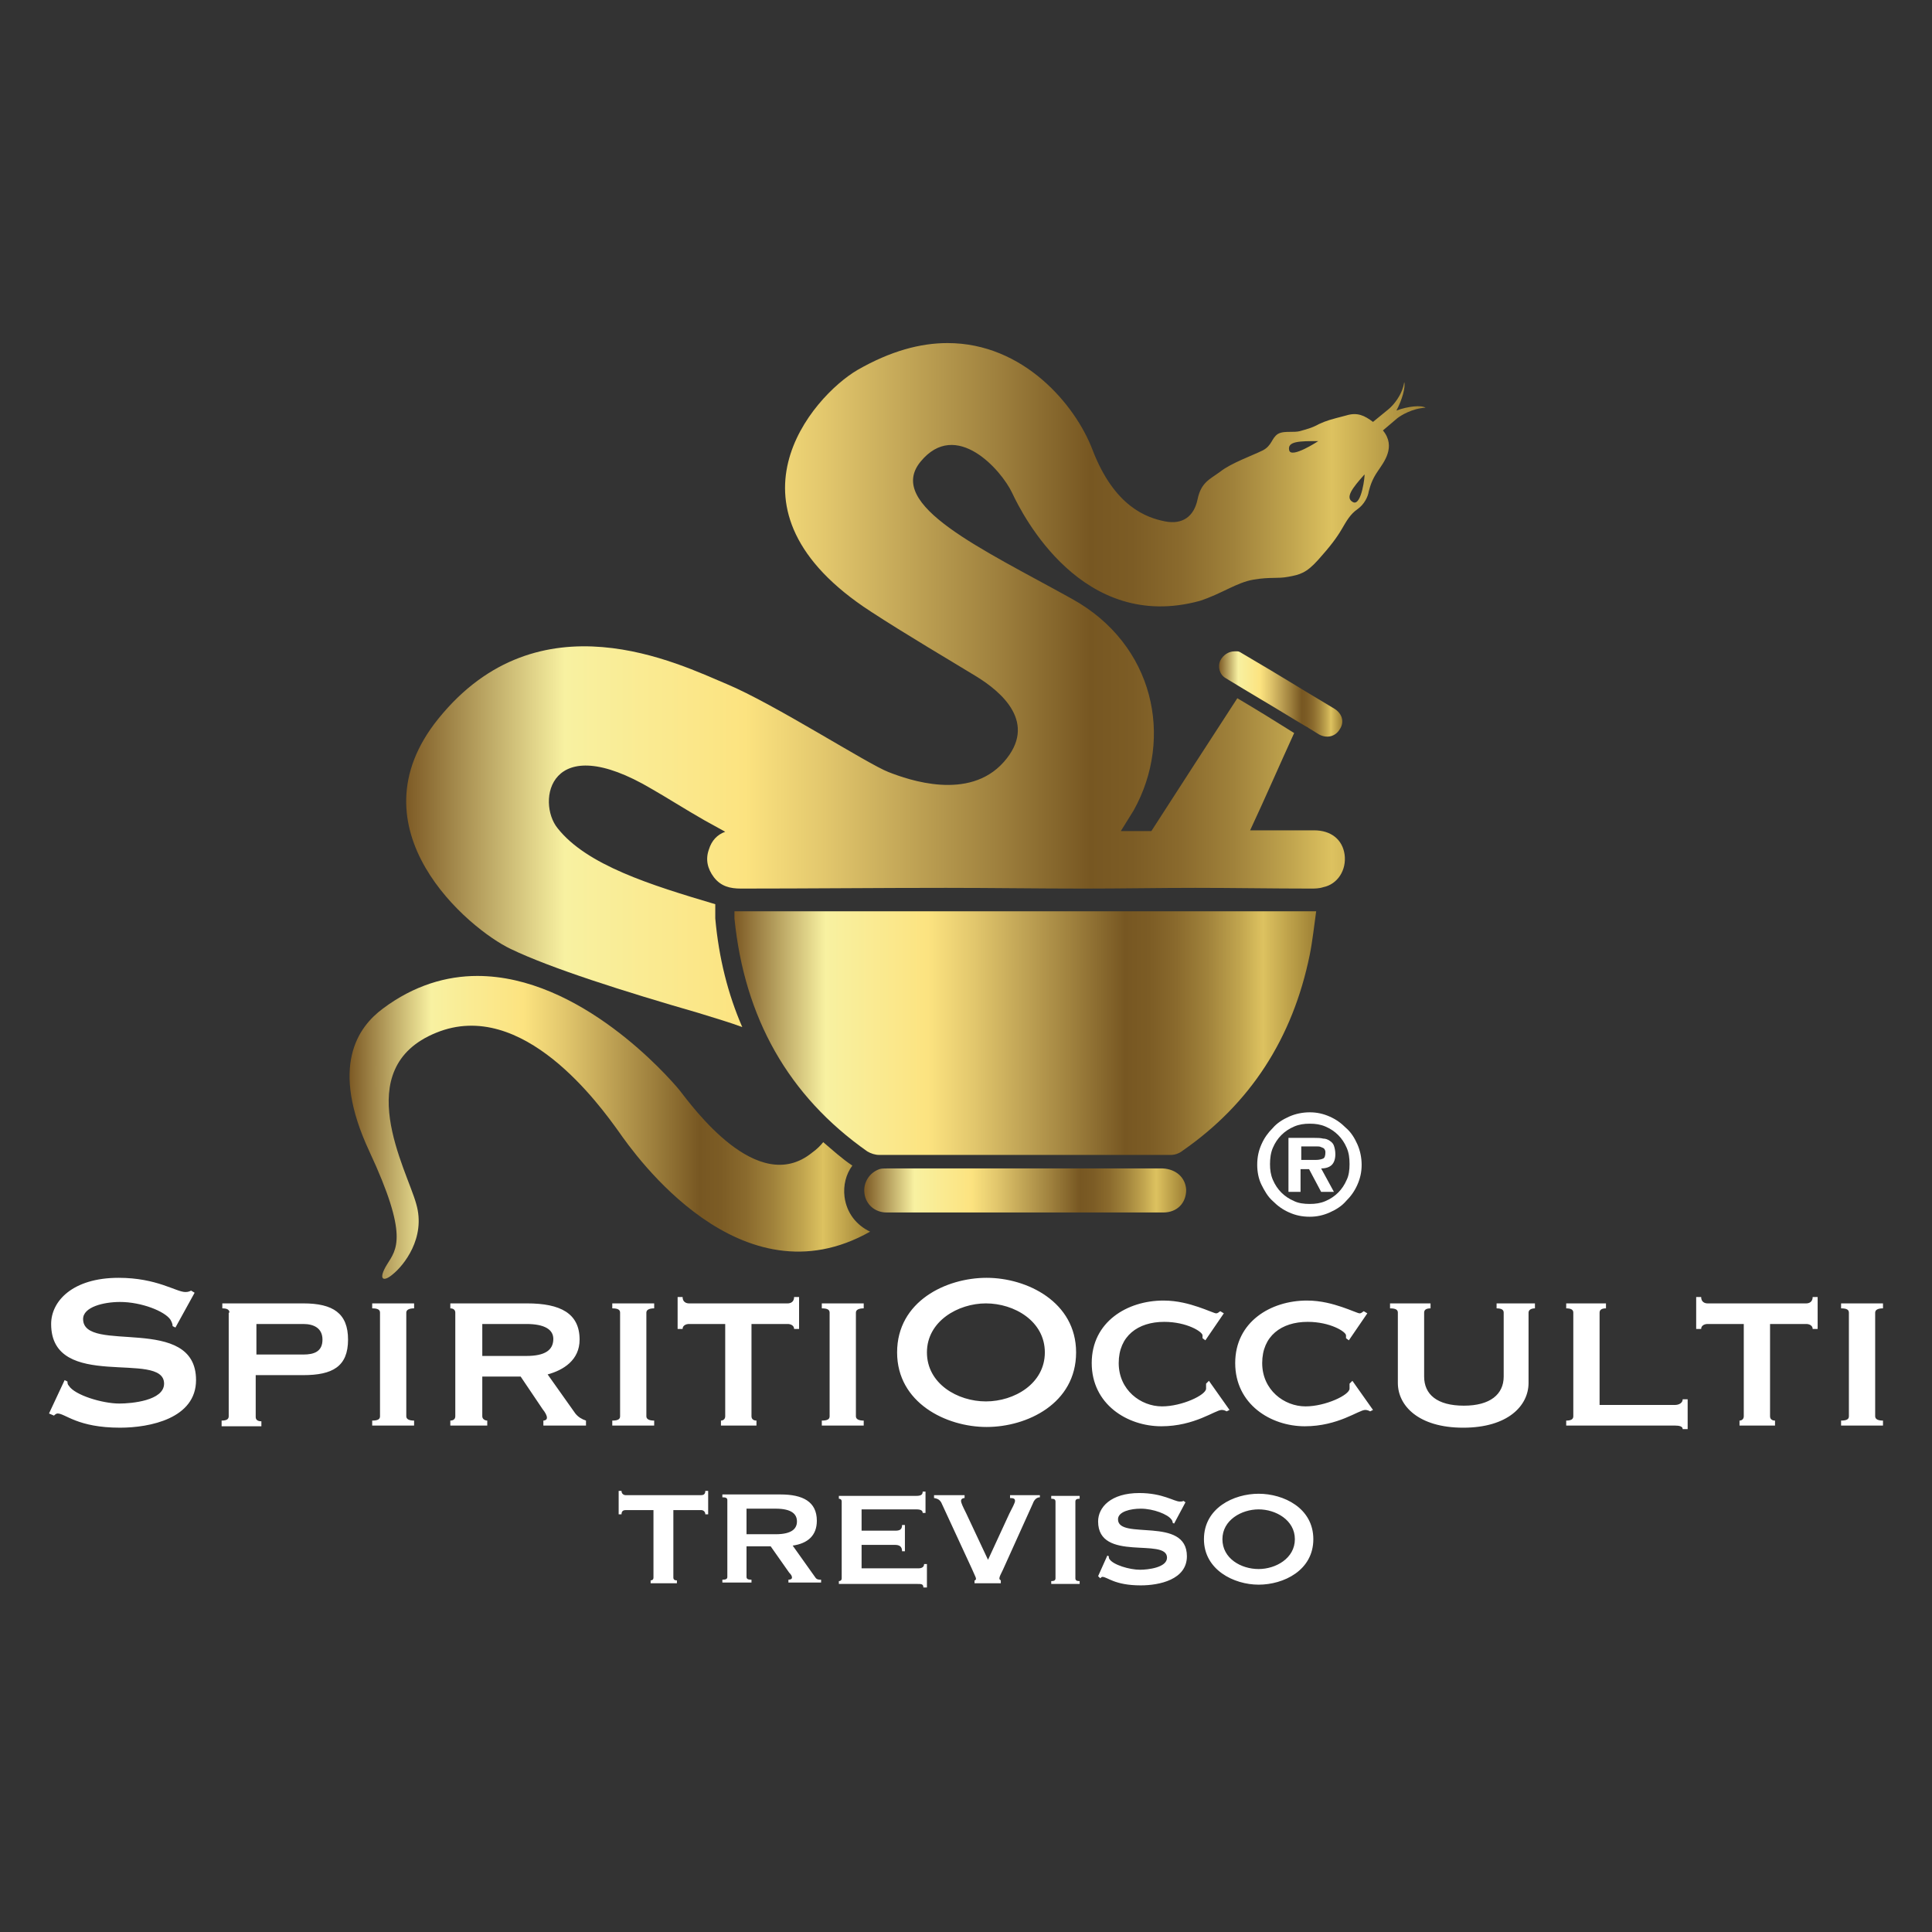 <?xml version="1.0" encoding="utf-8"?>
<!-- Generator: Adobe Illustrator 24.2.0, SVG Export Plug-In . SVG Version: 6.00 Build 0)  -->
<svg version="1.1" id="Livello_1" xmlns="http://www.w3.org/2000/svg" xmlns:xlink="http://www.w3.org/1999/xlink" x="0px" y="0px"
	 width="272px" height="272px" viewBox="0 0 272 272" style="enable-background:new 0 0 272 272;" xml:space="preserve">
<rect x="0" y="0" width="272" height="272" fill="#333333" stroke="none"/>
<style type="text/css">
	.st0{fill:#FFFFFF;}
	.st1{fill:url(#SVGID_1_);}
	.st2{fill:url(#SVGID_2_);}
	.st3{fill:url(#SVGID_3_);}
	.st4{fill:url(#SVGID_4_);}
	.st5{fill:url(#SVGID_5_);}
</style>
<g>
	<g>
		<path class="st0" d="M172.1,216.7c0,2.7,2.6,4.2,5.1,4.2c2.4,0,5.1-1.5,5.1-4.2c0-2.7-2.7-4.2-5.1-4.2
			C174.8,212.5,172.1,214,172.1,216.7 M184.9,216.7c0,4.4-4.2,6.4-7.7,6.4s-7.7-2.1-7.7-6.4c0-4.4,4.2-6.4,7.7-6.4
			S184.9,212.3,184.9,216.7 M154.6,221.9l1.3-2.9l0.2,0.1c0,0.1,0,0.3,0.1,0.4c0.5,0.8,2.8,1.5,4.3,1.5c1.1,0,3.8-0.3,3.8-1.7
			c0-2.9-9.7,0.7-9.7-5.1c0-2,1.8-4,5.8-4c3.3,0,4.9,1.2,5.7,1.2c0.2,0,0.4,0,0.5-0.1l0.3,0.2l-1.6,3l-0.2-0.1
			c0-0.2-0.1-0.4-0.2-0.5c-0.5-0.7-2.5-1.5-4.3-1.5c-1.4,0-3.2,0.4-3.2,1.5c0,3,9.7-0.5,9.7,5.2c0,3.3-3.9,4.1-6.5,4.1
			c-3.7,0-4.7-1.2-5.4-1.2c-0.1,0-0.2,0.1-0.3,0.2L154.6,221.9z M148,223v-0.4c0.4,0,0.6-0.1,0.6-0.4v-10.8c0-0.3-0.2-0.4-0.6-0.4
			v-0.4h4v0.4c-0.4,0-0.6,0.1-0.6,0.4v10.8c0,0.3,0.2,0.4,0.6,0.4v0.4H148z M146.4,210.4v0.4c-0.6,0-0.9,0.6-1,0.9l-4.2,9.3
			c-0.3,0.6-0.5,1-0.5,1.2c0,0.2,0.1,0.2,0.2,0.3v0.4h-3.7v-0.4c0.2,0,0.2-0.2,0.2-0.3c0-0.1-0.3-0.7-0.6-1.4l-4.3-9.3
			c-0.2-0.3-0.4-0.5-1-0.6v-0.4h4.3v0.4c-0.2,0-0.5,0.1-0.5,0.4c0,0.3,0.3,0.9,0.7,1.7l3.1,6.6l3-6.5c0.4-0.8,0.8-1.5,0.8-1.8
			s-0.2-0.4-0.7-0.4v-0.4H146.4z M130.3,213h-0.4c0-0.3-0.2-0.5-0.9-0.5h-7.7v3h4.7c0.6,0,1-0.1,1-0.8h0.4v3.7h-0.4
			c0-0.7-0.4-0.9-1-0.9h-4.7v3.3h8c0.5,0,0.8-0.2,0.8-0.6h0.4v3.3H130c0-0.5-0.3-0.5-0.8-0.5h-11.1v-0.4c0.2,0,0.4-0.1,0.4-0.4
			v-10.8c0-0.3-0.2-0.4-0.4-0.4v-0.4H129c0.7,0,0.9-0.2,0.9-0.6h0.4V213z M105.1,216h4.1c2.3,0,3-0.8,3-1.8c0-1-0.7-1.8-3-1.8h-4.1
			V216z M101.7,210.4h8.2c3.1,0,5.1,1,5.1,3.7c0,2.1-1.3,3.2-3.4,3.5l3.2,4.5c0.2,0.3,0.5,0.3,0.8,0.3v0.4H111v-0.4
			c0.3,0,0.5-0.1,0.5-0.3c0-0.2-0.1-0.4-0.4-0.7l-2.6-3.7h-3.4v4.3c0,0.3,0.2,0.4,0.7,0.4v0.4h-4.1v-0.4c0.5,0,0.7-0.1,0.7-0.4
			v-10.8c0-0.3-0.2-0.4-0.7-0.4V210.4z M94.8,222.1c0,0.3,0.2,0.4,0.5,0.4v0.4h-3.7v-0.4c0.2,0,0.4-0.1,0.4-0.4v-9.5h-3.9
			c-0.3,0-0.6,0.1-0.6,0.6h-0.4v-3.3h0.4c0,0.4,0.3,0.6,0.6,0.6h10.6c0.3,0,0.6-0.1,0.6-0.6h0.4v3.3h-0.4c0-0.4-0.3-0.6-0.6-0.6
			h-3.9V222.1z M259.2,200.7V200c0.8,0,1.1-0.2,1.1-0.6v-14.6c0-0.4-0.3-0.6-1.1-0.6v-0.7h5.9v0.7c-0.7,0-1.1,0.2-1.1,0.6v14.6
			c0,0.4,0.4,0.6,1.1,0.6v0.7H259.2z M244.9,200c0.3,0,0.6-0.2,0.6-0.6v-13h-5.1c-0.4,0-0.9,0.2-0.9,0.7h-0.7v-4.5h0.7
			c0,0.7,0.5,0.9,0.9,0.9h13.9c0.4,0,0.9-0.2,0.9-0.9h0.7v4.5h-0.7c0-0.5-0.5-0.7-0.9-0.7h-5.1v13c0,0.4,0.3,0.6,0.7,0.6v0.7h-5V200
			z M220.4,183.5h5.7v0.7c-0.6,0-0.9,0.2-0.9,0.6v13h10.6c0.6,0,1.1-0.3,1.1-0.8h0.7v4.2h-0.7c0-0.4-0.5-0.5-1.1-0.5h-15.3V200
			c0.7,0,1-0.2,1-0.6v-14.6c0-0.4-0.3-0.6-1-0.6V183.5z M201.4,183.5v0.7c-0.6,0-0.9,0.2-0.9,0.6v9c0,2.5,1.8,4.1,5.6,4.1
			c3.7,0,5.6-1.6,5.6-4.1v-9c0-0.4-0.3-0.6-1-0.6v-0.7h5.4v0.7c-0.5,0-0.9,0.2-0.9,0.6v9.9c0,3.2-2.9,6.3-9.2,6.3
			c-6.3,0-9.2-3.1-9.2-6.3v-9.9c0-0.4-0.3-0.6-1.1-0.6v-0.7H201.4z M189.9,188.7l-0.4-0.3c0-0.1,0-0.2,0-0.4c0-0.5-2.2-1.9-5.4-1.9
			c-3.7,0-6.4,2-6.4,5.8c0,3.8,3.1,6.1,6.1,6.1c2.8,0,6.2-1.6,6.2-2.5c0-0.2,0-0.4,0-0.7l0.4-0.4l2.9,4.1l-0.4,0.2
			c-0.2-0.1-0.4-0.2-0.7-0.2c-0.9,0-3.8,2.3-8.5,2.3c-4.8,0-9.8-3.1-9.8-8.9c0-5.8,5-8.8,10.1-8.8c2,0,3.7,0.5,4.9,0.9
			c1.2,0.4,2.3,0.9,2.5,0.9c0.3,0,0.4-0.2,0.6-0.3l0.5,0.3L189.9,188.7z M169.7,188.7l-0.4-0.3c0-0.1,0-0.2,0-0.4
			c0-0.5-2.2-1.9-5.4-1.9c-3.7,0-6.4,2-6.4,5.8c0,3.8,3.1,6.1,6.1,6.1c2.8,0,6.2-1.6,6.2-2.5c0-0.2,0-0.4,0-0.7l0.4-0.4l2.9,4.1
			l-0.4,0.2c-0.2-0.1-0.4-0.2-0.7-0.2c-0.9,0-3.8,2.3-8.5,2.3c-4.8,0-9.8-3.1-9.8-8.9c0-5.8,5-8.8,10.1-8.8c2,0,3.7,0.5,4.9,0.9
			c1.2,0.4,2.3,0.9,2.5,0.9c0.3,0,0.4-0.2,0.6-0.3l0.5,0.3L169.7,188.7z M130.5,190.4c0,4.4,4.3,6.9,8.3,6.9c4,0,8.3-2.5,8.3-6.9
			c0-4.4-4.3-6.9-8.3-6.9C134.9,183.5,130.5,186,130.5,190.4 M151.5,190.4c0,7.2-6.9,10.5-12.6,10.5c-5.7,0-12.6-3.4-12.6-10.5
			c0-7.2,6.9-10.5,12.6-10.5C144.6,179.9,151.5,183.3,151.5,190.4 M115.7,200.7V200c0.8,0,1.1-0.2,1.1-0.6v-14.6
			c0-0.4-0.3-0.6-1.1-0.6v-0.7h5.9v0.7c-0.7,0-1.1,0.2-1.1,0.6v14.6c0,0.4,0.4,0.6,1.1,0.6v0.7H115.7z M101.5,200
			c0.3,0,0.6-0.2,0.6-0.6v-13H97c-0.4,0-0.9,0.2-0.9,0.7h-0.7v-4.5h0.7c0,0.7,0.5,0.9,0.9,0.9h13.9c0.4,0,0.9-0.2,0.9-0.9h0.7v4.5
			h-0.7c0-0.5-0.5-0.7-0.9-0.7h-5.1v13c0,0.4,0.3,0.6,0.7,0.6v0.7h-5V200z M86.2,200.7V200c0.8,0,1.1-0.2,1.1-0.6v-14.6
			c0-0.4-0.3-0.6-1.1-0.6v-0.7h5.9v0.7c-0.7,0-1.1,0.2-1.1,0.6v14.6c0,0.4,0.4,0.6,1.1,0.6v0.7H86.2z M67.9,190.9h6.2
			c2.6,0,3.8-0.8,3.8-2.4c0-1.3-1.2-2.1-3.8-2.1h-6.2V190.9z M74.2,183.5c4.7,0,7.4,1.4,7.4,5.1c0,2.9-2.3,4.3-4.5,4.9L81,199
			c0.4,0.5,0.9,0.8,1.5,1v0.7h-6V200c0.2,0,0.5-0.1,0.5-0.4c0-0.3-0.2-0.7-0.6-1.2l-3.1-4.6h-5.4v5.6c0,0.4,0.4,0.6,0.7,0.6v0.7
			h-5.2V200c0.4,0,0.7-0.2,0.7-0.6v-14.6c0-0.4-0.3-0.6-0.7-0.6v-0.7H74.2z M52.4,200.7V200c0.8,0,1.1-0.2,1.1-0.6v-14.6
			c0-0.4-0.3-0.6-1.1-0.6v-0.7h5.9v0.7c-0.7,0-1.1,0.2-1.1,0.6v14.6c0,0.4,0.4,0.6,1.1,0.6v0.7H52.4z M36.1,190.7h6.6
			c1.5,0,2.7-0.4,2.7-2.1c0-1.6-1.2-2.2-2.7-2.2h-6.6V190.7z M32.3,184.8c0-0.4-0.3-0.6-1-0.6v-0.7h11.4c4.2,0,6.3,1.4,6.3,5.1
			c0,3.8-2.2,5-6.3,5h-6.7v5.9c0,0.4,0.3,0.6,0.8,0.6v0.7h-5.6V200c0.7,0,1-0.2,1-0.6V184.8z M6.9,199l2.2-4.7l0.4,0.2
			c0,0.2,0,0.4,0.2,0.6c0.8,1.3,4.7,2.5,7.1,2.5c1.7,0,6.3-0.4,6.3-2.8c0-4.8-15.9,1.2-15.9-8.4c0-3.2,3-6.5,9.5-6.5
			c5.4,0,8.1,2,9.4,2c0.4,0,0.6-0.1,0.8-0.2l0.5,0.3l-2.7,4.9l-0.4-0.2c0-0.4-0.2-0.7-0.3-0.9c-0.8-1.2-4.1-2.5-7.1-2.5
			c-2.3,0-5.2,0.7-5.2,2.4c0,5,15.9-0.8,15.9,8.6c0,5.4-6.5,6.7-10.7,6.7c-6,0-7.7-2-8.8-2c-0.2,0-0.4,0.2-0.5,0.3L6.9,199z"/>
	</g>
	<g>
		<linearGradient id="SVGID_1_" gradientUnits="userSpaceOnUse" x1="121.681" y1="167.688" x2="166.931" y2="167.688">
			<stop  offset="0" style="stop-color:#7D5A25"/>
			<stop  offset="0.156" style="stop-color:#F8F1A1"/>
			<stop  offset="0.333" style="stop-color:#FCE380"/>
			<stop  offset="0.411" style="stop-color:#E2C76D"/>
			<stop  offset="0.579" style="stop-color:#9F813E"/>
			<stop  offset="0.671" style="stop-color:#775722"/>
			<stop  offset="0.712" style="stop-color:#7C5C25"/>
			<stop  offset="0.76" style="stop-color:#8A6A2D"/>
			<stop  offset="0.812" style="stop-color:#A0823B"/>
			<stop  offset="0.867" style="stop-color:#C0A44E"/>
			<stop  offset="0.908" style="stop-color:#DDC260"/>
			<stop  offset="1" style="stop-color:#9D8034"/>
		</linearGradient>
		<path class="st1" d="M163.7,164.5c-4,0-8,0-12,0c-8.9,0-17.8,0-26.8,0c-0.4,0-0.8,0-1.1,0.1c-1.4,0.5-2.3,1.9-2.1,3.4
			c0.2,1.6,1.5,2.7,3.1,2.7c4.1,0,8.2,0,12.3,0c2.4,0,4.8,0,7.2,0c6.5,0,13,0,19.5,0c1.9,0,3.2-1.3,3.2-3.2
			C166.9,165.8,165.6,164.6,163.7,164.5z"/>
		<linearGradient id="SVGID_2_" gradientUnits="userSpaceOnUse" x1="103.427" y1="145.448" x2="185.328" y2="145.448">
			<stop  offset="0" style="stop-color:#7D5A25"/>
			<stop  offset="0.156" style="stop-color:#F8F1A1"/>
			<stop  offset="0.333" style="stop-color:#FCE380"/>
			<stop  offset="0.411" style="stop-color:#E2C76D"/>
			<stop  offset="0.579" style="stop-color:#9F813E"/>
			<stop  offset="0.671" style="stop-color:#775722"/>
			<stop  offset="0.712" style="stop-color:#7C5C25"/>
			<stop  offset="0.76" style="stop-color:#8A6A2D"/>
			<stop  offset="0.812" style="stop-color:#A0823B"/>
			<stop  offset="0.867" style="stop-color:#C0A44E"/>
			<stop  offset="0.908" style="stop-color:#DDC260"/>
			<stop  offset="1" style="stop-color:#9D8034"/>
		</linearGradient>
		<path class="st2" d="M103.4,129.3c1.4,14,7.6,25,18.7,32.8c0.5,0.3,1.1,0.5,1.7,0.5c13.7,0,27.4,0,41,0c0.6,0,1.2-0.2,1.7-0.6
			c9.5-6.6,15.5-15.8,17.9-27.6c0.4-2,0.6-4,0.9-6.1h-81.9C103.4,128.7,103.4,129,103.4,129.3z"/>
		<linearGradient id="SVGID_3_" gradientUnits="userSpaceOnUse" x1="49.257" y1="158.745" x2="122.61" y2="158.745">
			<stop  offset="0" style="stop-color:#7D5A25"/>
			<stop  offset="0.156" style="stop-color:#F8F1A1"/>
			<stop  offset="0.333" style="stop-color:#FCE380"/>
			<stop  offset="0.411" style="stop-color:#E2C76D"/>
			<stop  offset="0.579" style="stop-color:#9F813E"/>
			<stop  offset="0.671" style="stop-color:#775722"/>
			<stop  offset="0.712" style="stop-color:#7C5C25"/>
			<stop  offset="0.76" style="stop-color:#8A6A2D"/>
			<stop  offset="0.812" style="stop-color:#A0823B"/>
			<stop  offset="0.867" style="stop-color:#C0A44E"/>
			<stop  offset="0.908" style="stop-color:#DDC260"/>
			<stop  offset="1" style="stop-color:#9D8034"/>
		</linearGradient>
		<path class="st3" d="M118.9,168.5c-0.2-1.6,0.2-3.2,1.1-4.4c-1.5-1-2.8-2.2-4.1-3.3c-0.4,0.5-0.9,1-1.6,1.5
			c-7.7,6.2-16.8-6.5-18.7-8.9c-1.5-1.8-13.9-16-28.4-16c-4.3,0-8.9,1.3-13.3,4.6c-3.5,2.6-7.5,8.1-1.9,20.1
			c5.6,12,3.8,13.8,2.5,15.9c-1.3,2.1-0.6,2.6,0.8,1.4c1.5-1.2,4.7-5.1,3.3-9.9c-1.3-4.8-9.5-19.1,2.8-24.1
			c12.2-5,23.1,10.3,25.7,13.9c2.3,3.3,17.2,24.4,35.4,14.1C120.6,172.5,119.2,170.8,118.9,168.5z"/>
		<linearGradient id="SVGID_4_" gradientUnits="userSpaceOnUse" x1="171.623" y1="97.697" x2="188.977" y2="97.697">
			<stop  offset="0" style="stop-color:#7D5A25"/>
			<stop  offset="0.156" style="stop-color:#F8F1A1"/>
			<stop  offset="0.333" style="stop-color:#FCE380"/>
			<stop  offset="0.411" style="stop-color:#E2C76D"/>
			<stop  offset="0.579" style="stop-color:#9F813E"/>
			<stop  offset="0.671" style="stop-color:#775722"/>
			<stop  offset="0.712" style="stop-color:#7C5C25"/>
			<stop  offset="0.76" style="stop-color:#8A6A2D"/>
			<stop  offset="0.812" style="stop-color:#A0823B"/>
			<stop  offset="0.867" style="stop-color:#C0A44E"/>
			<stop  offset="0.908" style="stop-color:#DDC260"/>
			<stop  offset="1" style="stop-color:#9D8034"/>
		</linearGradient>
		<path class="st4" d="M187.9,99.8c-7.2-4.3-5.7-3.5-13-7.8c-0.2-0.1-0.4-0.3-0.7-0.3c-0.2,0-0.3,0-0.4,0c-0.8,0-1.6,0.5-2,1.3
			c-0.4,0.9-0.1,2,0.8,2.5c3.6,2.2,6.2,3.7,9.8,5.9c1.3,0.8,1.7,1,1.7,1c0.1,0.1,0.5,0.3,1.6,1c1.1,0.6,2.3,0.3,2.9-0.7
			C189.3,101.7,189,100.5,187.9,99.8z"/>
		<linearGradient id="SVGID_5_" gradientUnits="userSpaceOnUse" x1="57.067" y1="96.677" x2="200.72" y2="96.677">
			<stop  offset="0" style="stop-color:#7D5A25"/>
			<stop  offset="0.156" style="stop-color:#F8F1A1"/>
			<stop  offset="0.333" style="stop-color:#FCE380"/>
			<stop  offset="0.411" style="stop-color:#E2C76D"/>
			<stop  offset="0.579" style="stop-color:#9F813E"/>
			<stop  offset="0.671" style="stop-color:#775722"/>
			<stop  offset="0.712" style="stop-color:#7C5C25"/>
			<stop  offset="0.76" style="stop-color:#8A6A2D"/>
			<stop  offset="0.812" style="stop-color:#A0823B"/>
			<stop  offset="0.867" style="stop-color:#C0A44E"/>
			<stop  offset="0.908" style="stop-color:#DDC260"/>
			<stop  offset="1" style="stop-color:#9D8034"/>
		</linearGradient>
		<path class="st5" d="M200.7,57.4c-0.6-0.4-2.5-0.2-4.1,0.4c0.8-1.5,1.3-3.3,1.1-4c-0.3,1.9-1.6,3.3-2.2,3.8l-2.2,1.8
			c-1.2-0.9-2.2-1.4-3.8-0.9c-2.3,0.6-2.7,0.7-3.8,1.2c-1.1,0.6-1.7,0.7-2.7,1c-0.4,0.1-0.9,0.1-1.3,0.1c-0.6,0-1.3,0-1.8,0.3
			c-0.9,0.6-0.8,1.6-2.1,2.3c-1.4,0.7-4.5,1.8-6,3c-1.5,1.1-2.7,1.5-3.2,3.9c-0.5,2.4-2.1,3.6-4.6,3.1c-2.5-0.5-7.1-2-10.2-10.1
			c-2.4-6.3-9.7-15-20.4-15c-3.8,0-8,1.1-12.7,3.8c-6.3,3.7-20.3,19.6,1.9,34c4.9,3.2,11.2,6.9,14.8,9.1c3.6,2.2,8.8,6.6,3.9,12.1
			c-4.9,5.5-13.4,2.5-16.2,1.4c-2.9-1.1-16.1-9.6-22.8-12.4c-6.7-2.8-26.4-12.7-40.6,4.9c-12.5,15.5,4.3,29.6,10.2,32.4
			c5.6,2.7,16,6,26.4,9c2.6,0.8,4.6,1.4,6.2,2c-2-4.6-3.3-9.7-3.8-15.3c0-0.3,0-0.6,0-1l0-1c-9.1-2.7-18.1-5.5-22.2-10.7
			c-3-3.7-1.2-14.1,13.3-5.5c2.1,1.2,4.6,2.8,7.4,4.4l2.9,1.6c-1.1,0.4-1.9,1.2-2.3,2.5c-0.5,1.4-0.2,2.7,0.7,3.9
			c1,1.3,2.3,1.6,3.8,1.6c9.6,0,19.2-0.1,28.9-0.1c6.5,0,12.9,0.1,19.4,0.1c5.2,0,10.5-0.1,15.7-0.1c5.4,0,10.8,0.1,16.2,0.1
			c0.6,0,1.2,0,1.8-0.2c2-0.4,3.3-2.4,3-4.6c-0.3-2.1-1.9-3.4-4.3-3.4h-6.3H176c2.1-4.5,4.1-9.1,6.2-13.7c-2.7-1.7-5.3-3.3-8-4.9
			c-4.1,6.3-8.1,12.5-12.1,18.7h-0.3c-1.3,0-2.7,0-4,0l1.8-2.9c5.7-10.2,2.9-23.4-8.7-29.8c-12.6-7-26.3-13.2-21.3-19.3
			c5-6.1,11.4,1.2,12.9,4.4c1.5,3.2,9.9,19.7,26.4,15.2c3.1-1,5.2-2.6,7.6-3c2.4-0.4,3.3-0.1,4.9-0.4c1.6-0.3,2.5-0.5,4.2-2.4
			c1.7-1.9,2.6-3.1,3.3-4.3c0.7-1.2,1.2-2.1,2.2-2.8c1-0.7,1.5-1.8,1.6-2.5c0.2-0.7,0.4-1.6,1.3-2.9c0.8-1.2,2.6-3.4,0.7-5.7l2-1.7
			C197.2,58.5,198.8,57.5,200.7,57.4z M181.5,63.4c-0.3-1.3,1.5-1.3,4.1-1.3C185.6,62.1,181.8,64.6,181.5,63.4z M190.5,70.7
			c-1.2-0.6-0.1-2,1.6-3.9C192.2,66.8,191.7,71.3,190.5,70.7z"/>
	</g>
	<g>
		<path class="st0" d="M183.2,163.3v-1.9h1.6c0.2,0,0.4,0,0.6,0c0.2,0,0.4,0,0.6,0.1s0.3,0.1,0.4,0.2c0.1,0.1,0.2,0.3,0.2,0.5
			c0,0.5-0.1,0.8-0.3,0.9c-0.2,0.1-0.6,0.2-1,0.2H183.2z M186,164.5c0.7,0,1.2-0.2,1.5-0.5c0.3-0.3,0.5-0.8,0.5-1.5
			c0-0.5-0.1-0.9-0.2-1.2c-0.1-0.3-0.3-0.5-0.6-0.7c-0.3-0.2-0.6-0.3-0.9-0.3c-0.4-0.1-0.8-0.1-1.2-0.1h-3.7v7.6h1.7v-3.2h1.2
			l1.7,3.2h1.8L186,164.5z M182.2,169.1c-0.7-0.3-1.3-0.7-1.8-1.2s-0.9-1.1-1.2-1.8c-0.3-0.7-0.4-1.4-0.4-2.2c0-0.8,0.1-1.6,0.4-2.3
			c0.3-0.7,0.7-1.3,1.2-1.8s1.1-0.9,1.8-1.2c0.7-0.3,1.4-0.4,2.2-0.4c0.8,0,1.5,0.1,2.2,0.4s1.3,0.7,1.8,1.2
			c0.5,0.5,0.9,1.1,1.2,1.8c0.3,0.7,0.4,1.4,0.4,2.3c0,0.8-0.1,1.6-0.4,2.2c-0.3,0.7-0.7,1.3-1.2,1.8c-0.5,0.5-1.1,0.9-1.8,1.2
			s-1.4,0.4-2.2,0.4C183.6,169.5,182.8,169.4,182.2,169.1 M187.2,170.7c0.9-0.4,1.7-0.9,2.3-1.6c0.7-0.7,1.2-1.4,1.6-2.3
			c0.4-0.9,0.6-1.8,0.6-2.8c0-1-0.2-2-0.6-2.9c-0.4-0.9-0.9-1.7-1.6-2.3c-0.7-0.7-1.4-1.2-2.3-1.6c-0.9-0.4-1.8-0.6-2.8-0.6
			c-1,0-2,0.2-2.9,0.6c-0.9,0.4-1.7,0.9-2.3,1.6c-0.7,0.7-1.2,1.4-1.6,2.3s-0.6,1.8-0.6,2.9c0,1,0.2,2,0.6,2.8s0.9,1.7,1.6,2.3
			c0.7,0.7,1.4,1.2,2.3,1.6c0.9,0.4,1.8,0.6,2.9,0.6C185.4,171.3,186.3,171.1,187.2,170.7"/>
	</g>
</g>
<g>
</g>
<g>
</g>
<g>
</g>
<g>
</g>
<g>
</g>
<g>
</g>
<g>
</g>
<g>
</g>
<g>
</g>
<g>
</g>
<g>
</g>
<g>
</g>
<g>
</g>
<g>
</g>
<g>
</g>
</svg>
